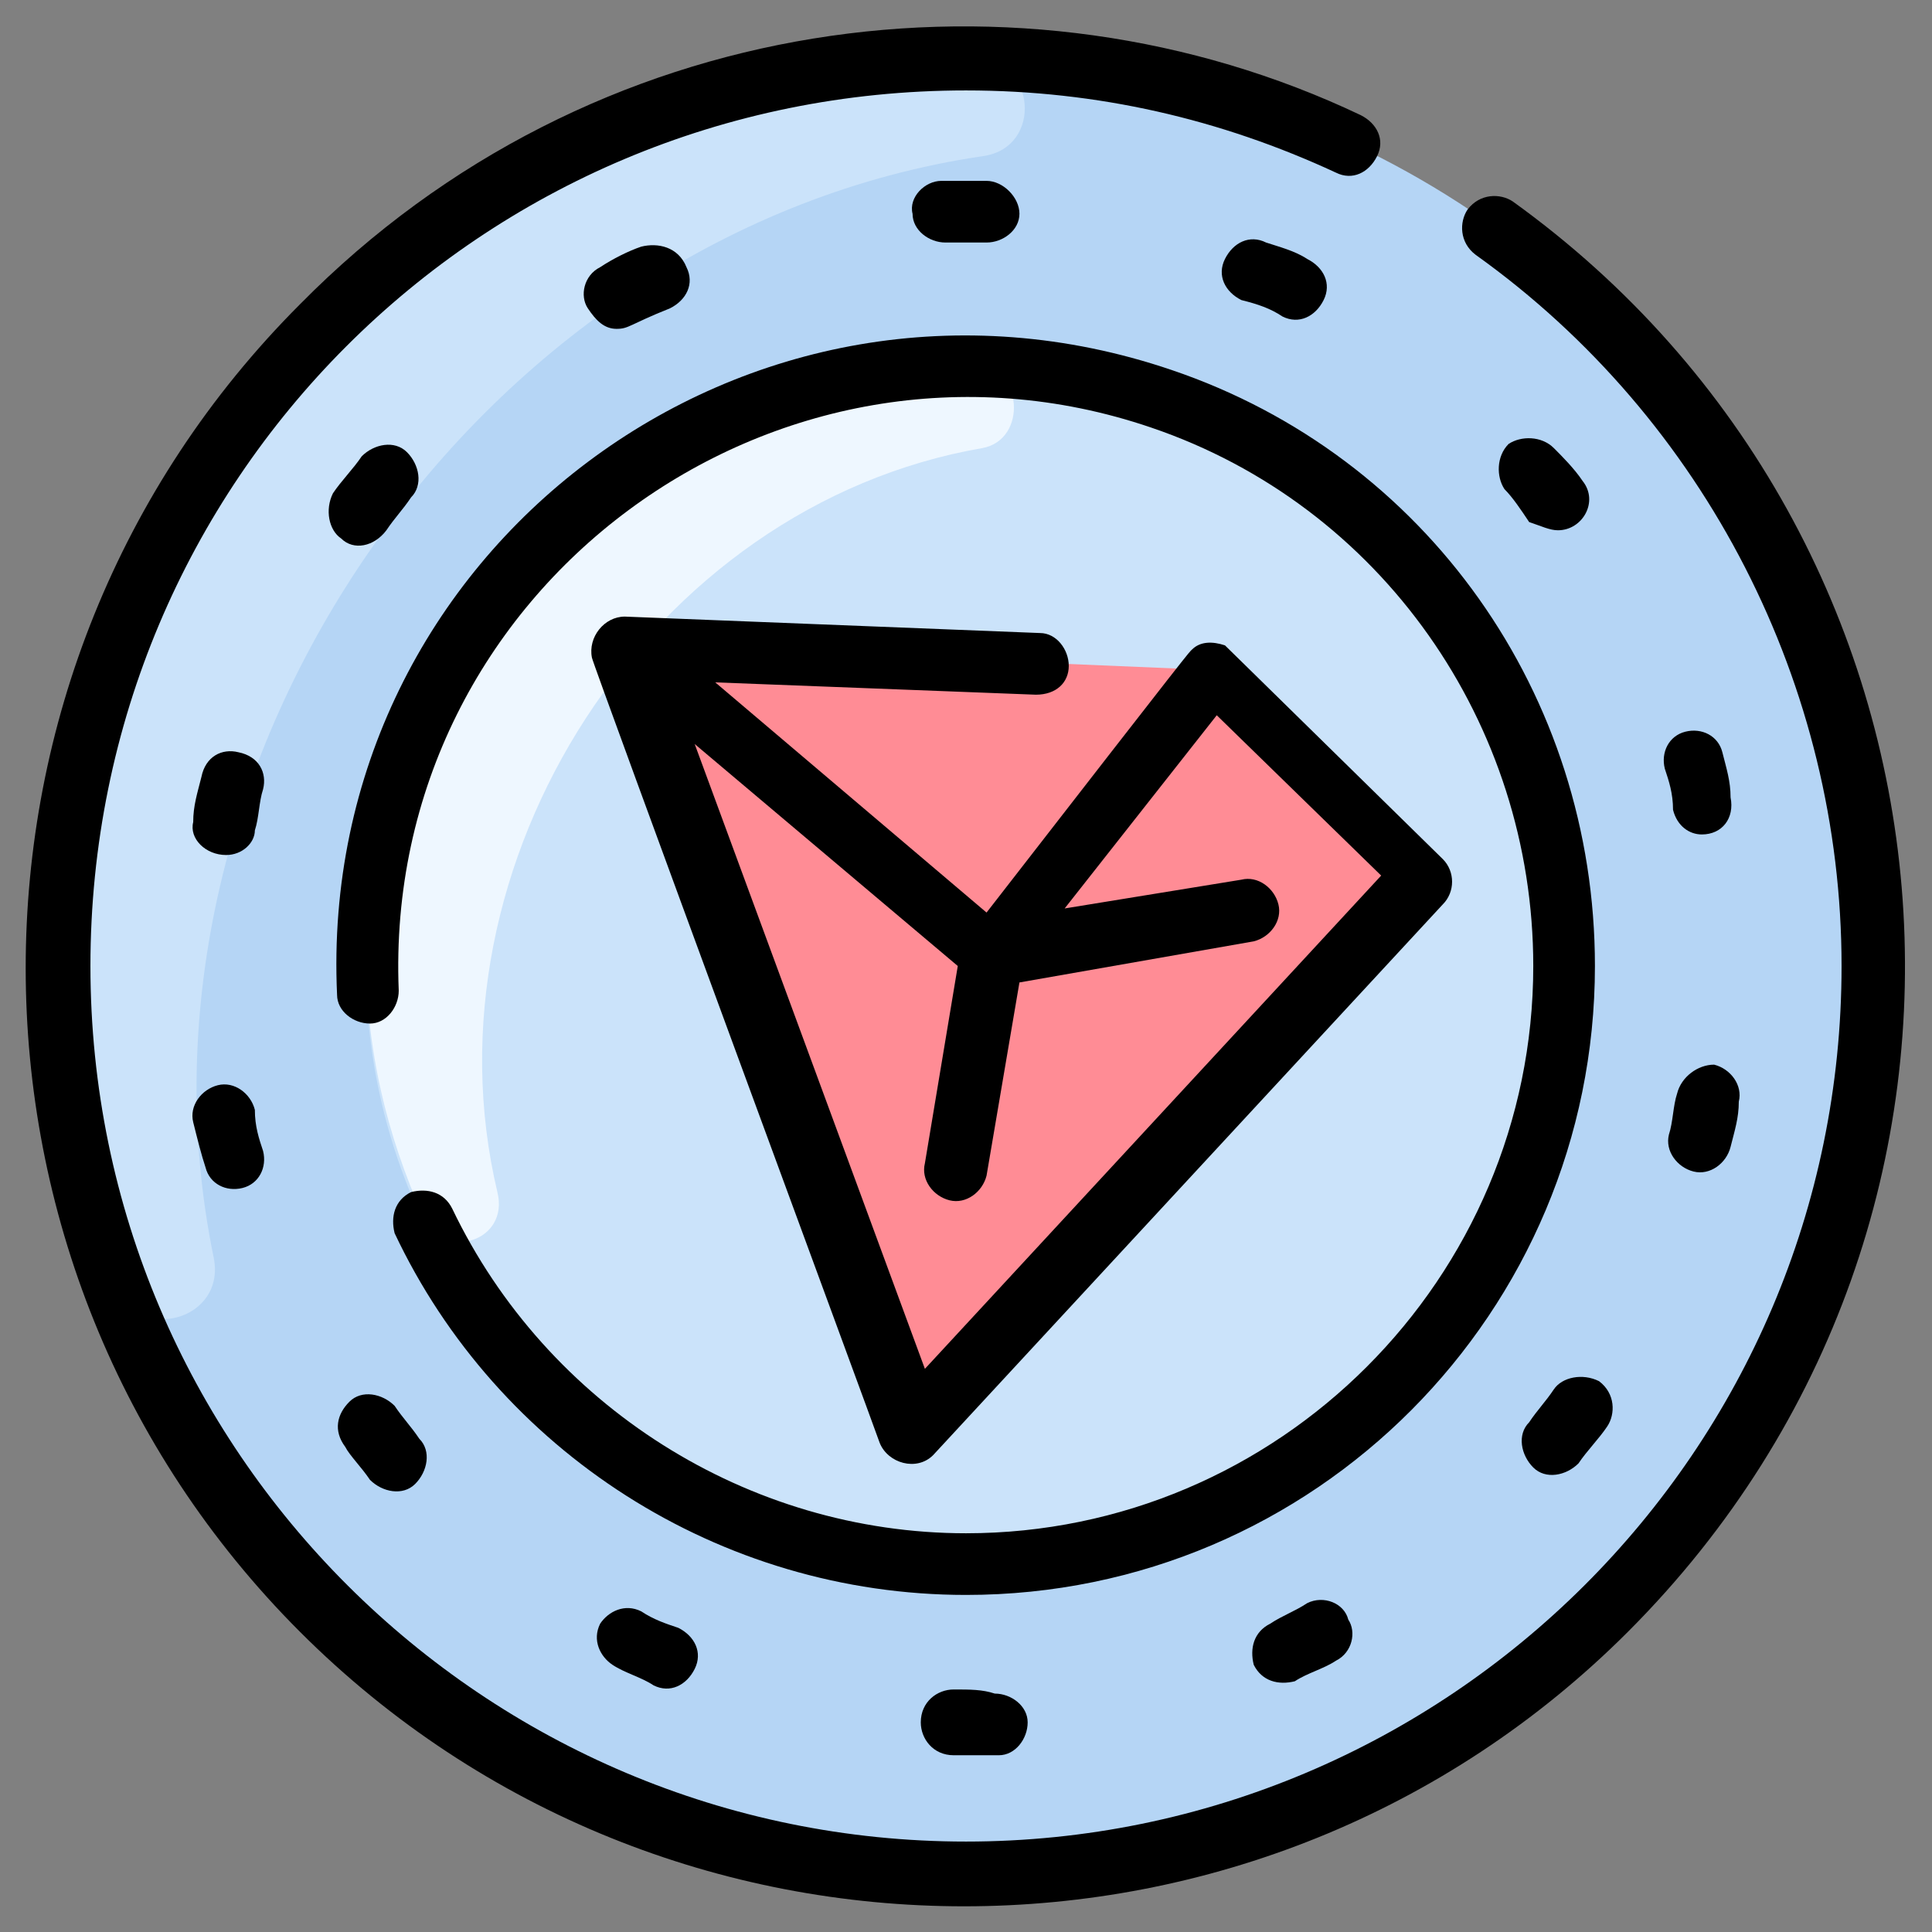 <?xml version="1.0" encoding="utf-8"?>
<!-- Generator: Adobe Illustrator 25.4.1, SVG Export Plug-In . SVG Version: 6.00 Build 0)  -->
<svg version="1.1" id="Layer_1" xmlns="http://www.w3.org/2000/svg" xmlns:xlink="http://www.w3.org/1999/xlink" x="0px" y="0px"
	 width="47px" height="47px" viewBox="0 0 47 47" style="enable-background:new 0 0 47 47;" xml:space="preserve">
<rect x="0" y="0" width="47" height="47" fill="#808080" stroke="none"/>
<style type="text/css">
	.st0{fill:#B5D5F5;}
	.st1{fill:#CBE3FA;}
	.st2{fill:#EEF7FF;}
	.st3{fill:#FF8C95;}
</style>
<circle class="st0" cx="23.5" cy="23.5" r="22.1"/>
<path class="st1" d="M5.2,30.6c0.3,1.5-1.8,2.1-2.4,0.7c-0.9-2.4-1.4-5.1-1.4-7.8c0-12.3,10-22.2,22.3-22.1c1.5,0,1.7,2.2,0.2,2.4
	C11.7,5.6,2.7,18.5,5.2,30.6L5.2,30.6z"/>
<circle class="st1" cx="23.5" cy="23.5" r="14.6"/>
<path class="st2" d="M10.3,29.6c-0.9-2-1.4-4.1-1.4-6.4c0.2-8.1,6.8-14.4,14.8-14.3c1.2,0,1.3,1.8,0.2,2C15.8,12.3,10.2,21,12.1,29
	C12.4,30.2,10.8,30.7,10.3,29.6L10.3,29.6z"/>
<path class="st3" d="M29.5,16.3l-14.3-0.6l7,19.1l12.4-13.4L29.5,16.3z"/>
<g>
	<path d="M36.8,4.9c-0.3-0.2-0.8-0.2-1.1,0.2c-0.2,0.3-0.2,0.8,0.2,1.1c5.6,4,8.9,10.5,8.9,17.3c0,11.8-9.6,21.3-21.3,21.3
		S2.2,35.3,2.2,23.5S11.7,2.2,23.5,2.2c3.2,0,6.2,0.7,9,2c0.4,0.2,0.8,0,1-0.4s0-0.8-0.4-1C24.9-1.1,14.4,0.2,7.3,7.4
		c-8.9,8.9-8.9,23.4,0,32.3c8.9,8.9,23.4,8.9,32.3,0C49.7,29.6,48.2,13.1,36.8,4.9z"/>
	<path d="M28.5,9C18.2,5.5,7.7,13.4,8.2,24.2c0,0.4,0.4,0.7,0.8,0.7c0.4,0,0.7-0.4,0.7-0.8C9.3,14.3,18.9,7.3,28,10.4
		c5.6,1.9,9.3,7.2,9.3,13.1c0,7.6-6.2,13.8-13.8,13.8c-5.3,0-10.2-3.1-12.5-7.9c-0.2-0.4-0.6-0.5-1-0.4c-0.4,0.2-0.5,0.6-0.4,1
		c2.5,5.3,7.9,8.8,13.9,8.8c8.5,0,15.3-6.9,15.3-15.3C38.8,16.9,34.7,11.1,28.5,9L28.5,9z"/>
	<path d="M8.5,34.1c-0.3,0.3-0.4,0.7-0.1,1.1C8.5,35.4,8.8,35.7,9,36c0.3,0.3,0.8,0.4,1.1,0.1c0.3-0.3,0.4-0.8,0.1-1.1
		c-0.2-0.3-0.4-0.5-0.6-0.8C9.3,33.9,8.8,33.8,8.5,34.1z"/>
	<path d="M37.9,12.9c0.6,0,1-0.7,0.6-1.2c-0.2-0.3-0.5-0.6-0.7-0.8c-0.3-0.3-0.8-0.3-1.1-0.1c-0.3,0.3-0.3,0.8-0.1,1.1
		c0.2,0.2,0.4,0.5,0.6,0.8C37.5,12.8,37.7,12.9,37.9,12.9L37.9,12.9z"/>
	<path d="M15.6,39.2c-0.4-0.2-0.8,0-1,0.3c-0.2,0.4,0,0.8,0.3,1c0.3,0.2,0.7,0.3,1,0.5c0.4,0.2,0.8,0,1-0.4c0.2-0.4,0-0.8-0.4-1
		C16.2,39.5,15.9,39.4,15.6,39.2L15.6,39.2z"/>
	<path d="M23.2,41.1c-0.4,0-0.8,0.3-0.8,0.8c0,0.4,0.3,0.8,0.8,0.8c0.4,0,0.7,0,1.1,0c0.4,0,0.7-0.4,0.7-0.8c0-0.4-0.4-0.7-0.8-0.7
		C23.9,41.1,23.6,41.1,23.2,41.1z"/>
	<path d="M37.8,33.8c-0.2,0.3-0.4,0.5-0.6,0.8c-0.3,0.3-0.2,0.8,0.1,1.1c0.3,0.3,0.8,0.2,1.1-0.1c0.2-0.3,0.5-0.6,0.7-0.9
		c0.2-0.3,0.2-0.8-0.2-1.1C38.5,33.4,38,33.5,37.8,33.8L37.8,33.8z"/>
	<path d="M40.8,26.6c-0.1,0.3-0.1,0.7-0.2,1c-0.1,0.4,0.2,0.8,0.6,0.9c0.4,0.1,0.8-0.2,0.9-0.6c0.1-0.4,0.2-0.7,0.2-1.1
		c0.1-0.4-0.2-0.8-0.6-0.9C41.3,25.9,40.9,26.2,40.8,26.6z"/>
	<path d="M31.8,39c-0.3,0.2-0.6,0.3-0.9,0.5c-0.4,0.2-0.5,0.6-0.4,1c0.2,0.4,0.6,0.5,1,0.4c0.3-0.2,0.7-0.3,1-0.5
		c0.4-0.2,0.5-0.7,0.3-1C32.7,39,32.2,38.8,31.8,39z"/>
	<path d="M5.5,20.8c0.4,0,0.7-0.3,0.7-0.6c0.1-0.3,0.1-0.7,0.2-1c0.1-0.4-0.1-0.8-0.6-0.9c-0.4-0.1-0.8,0.1-0.9,0.6
		c-0.1,0.4-0.2,0.7-0.2,1.1C4.6,20.4,5,20.8,5.5,20.8L5.5,20.8z"/>
	<path d="M5,28.4c0.1,0.4,0.5,0.6,0.9,0.5c0.4-0.1,0.6-0.5,0.5-0.9c-0.1-0.3-0.2-0.6-0.2-1c-0.1-0.4-0.5-0.7-0.9-0.6
		c-0.4,0.1-0.7,0.5-0.6,0.9C4.8,27.7,4.9,28.1,5,28.4z"/>
	<path d="M41.9,18.3c-0.1-0.4-0.5-0.6-0.9-0.5c-0.4,0.1-0.6,0.5-0.5,0.9c0.1,0.3,0.2,0.6,0.2,1c0.1,0.4,0.4,0.6,0.7,0.6
		c0.5,0,0.8-0.4,0.7-0.9C42.1,19,42,18.7,41.9,18.3z"/>
	<path d="M31.2,7.7c0.4,0.2,0.8,0,1-0.4c0.2-0.4,0-0.8-0.4-1c-0.3-0.2-0.7-0.3-1-0.4c-0.4-0.2-0.8,0-1,0.4c-0.2,0.4,0,0.8,0.4,1
		C30.6,7.4,30.9,7.5,31.2,7.7z"/>
	<path d="M15,8c0.3,0,0.3-0.1,1.3-0.5c0.4-0.2,0.6-0.6,0.4-1C16.5,6,16,5.9,15.6,6c-0.3,0.1-0.7,0.3-1,0.5c-0.4,0.2-0.5,0.7-0.3,1
		C14.5,7.8,14.7,8,15,8z"/>
	<path d="M8.3,13.1c0.3,0.3,0.8,0.2,1.1-0.2c0.2-0.3,0.4-0.5,0.6-0.8c0.3-0.3,0.2-0.8-0.1-1.1c-0.3-0.3-0.8-0.2-1.1,0.1
		c-0.2,0.3-0.5,0.6-0.7,0.9C7.9,12.4,8,12.9,8.3,13.1z"/>
	<path d="M23,5.9c0.3,0,0.7,0,1,0c0.4,0,0.8-0.3,0.8-0.7S24.4,4.4,24,4.4c-0.4,0-0.7,0-1.1,0c-0.4,0-0.8,0.4-0.7,0.8
		C22.2,5.6,22.6,5.9,23,5.9z"/>
	<path d="M26,16.2c0-0.4-0.3-0.8-0.7-0.8l-10.1-0.4c-0.5,0-0.9,0.5-0.8,1c0,0.1,6.9,18.8,7,19.1c0.2,0.5,0.9,0.7,1.3,0.3l12.4-13.4
		c0.3-0.3,0.3-0.8,0-1.1c-5.5-5.4-5.2-5.1-5.3-5.2c-0.3-0.1-0.6-0.1-0.8,0.1c-0.1,0.1,0.2-0.3-5,6.4l-6.6-5.6l7.8,0.3
		C25.7,16.9,26,16.6,26,16.2L26,16.2z M23.3,23.5l-0.8,4.8c-0.1,0.4,0.2,0.8,0.6,0.9c0.4,0.1,0.8-0.2,0.9-0.6l0.8-4.7l5.7-1
		c0.4-0.1,0.7-0.5,0.6-0.9s-0.5-0.7-0.9-0.6l-4.3,0.7l3.7-4.7l4,3.9L22.5,33.3l-5.6-15.2L23.3,23.5z"/>
</g>
</svg>
